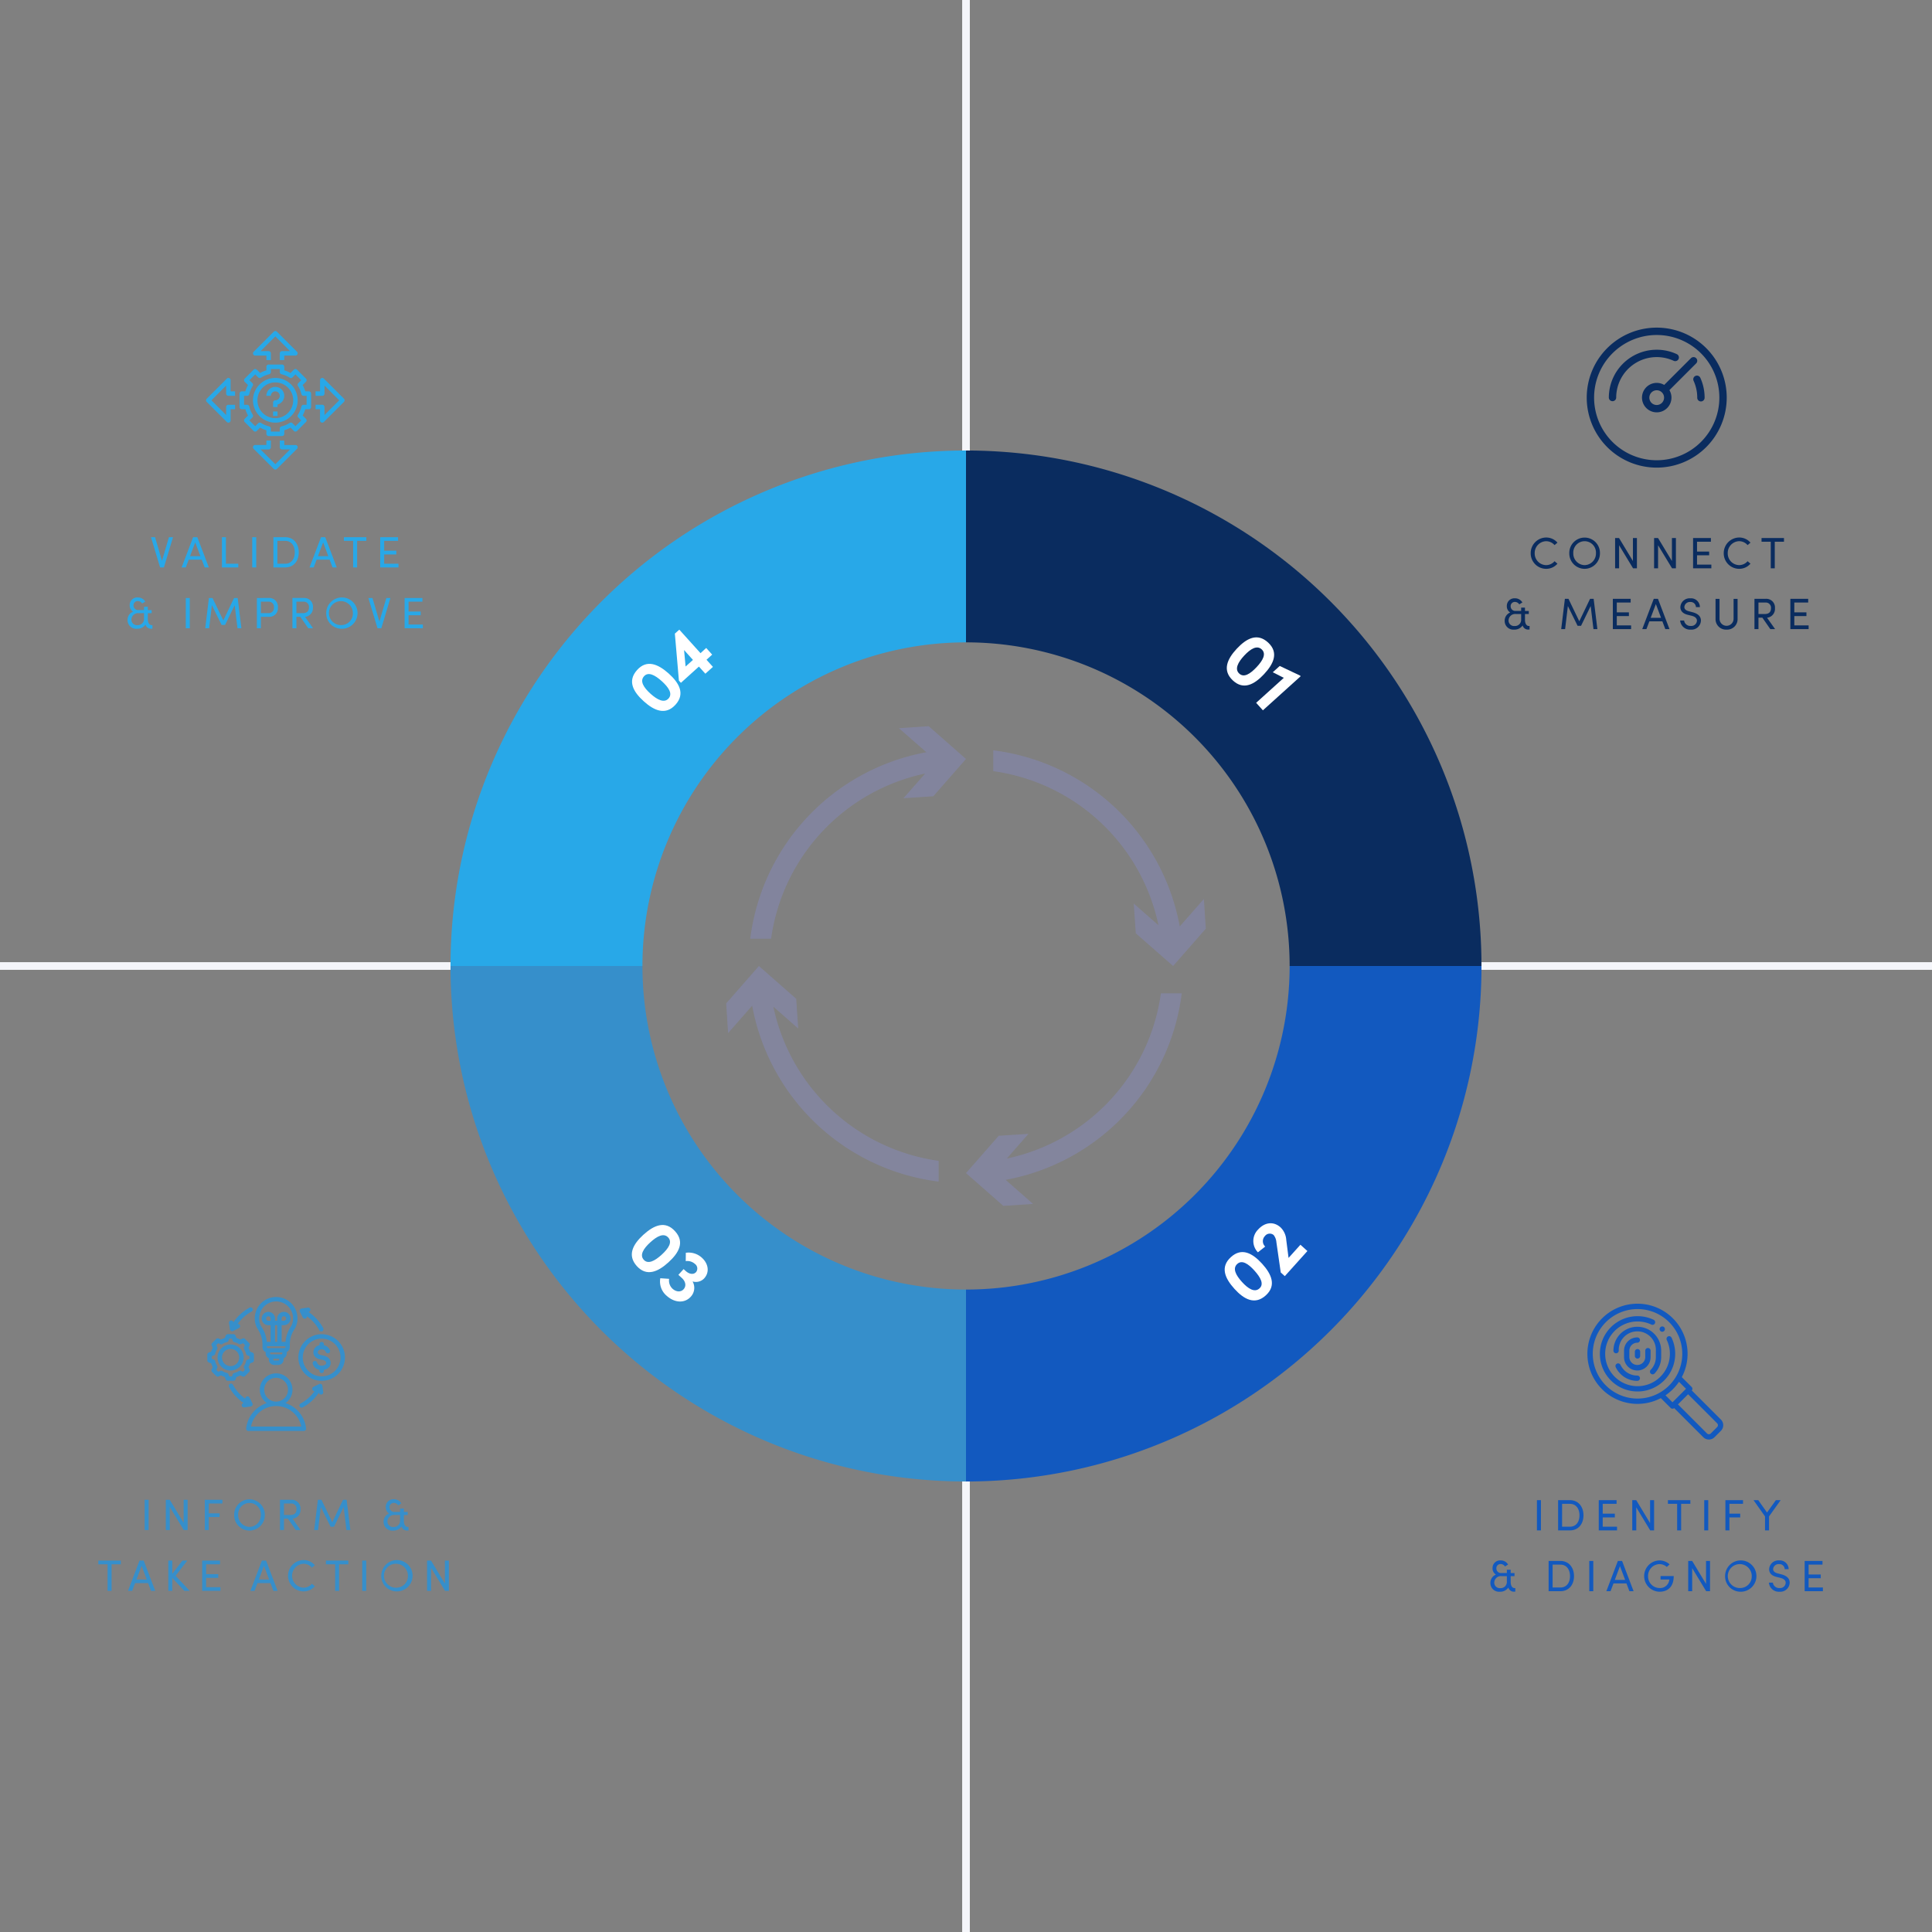 <svg xmlns="http://www.w3.org/2000/svg" width="572" height="572" viewBox="0 0 572 572">
  <rect x="0" y="0" width="572" height="572" fill="#808080" stroke="none"/>
  <g id="Group_9639" data-name="Group 9639" transform="translate(4366 -12590)">
    <rect id="Rectangle_838" data-name="Rectangle 838" width="278" height="286" transform="translate(-4072 12590)" fill="none"/>
    <rect id="Rectangle_841" data-name="Rectangle 841" width="278" height="286" transform="translate(-4366 12590)" fill="none"/>
    <path id="Path_4422" data-name="Path 4422" d="M0,0H278V286H0Z" transform="translate(-4072 12876)" fill="none"/>
    <path id="Path_4423" data-name="Path 4423" d="M0,0H278V286H0Z" transform="translate(-4366 12876)" fill="none"/>
    <g id="Group_9638" data-name="Group 9638">
      <g id="Group_2858" data-name="Group 2858" transform="translate(-5479 11998)">
        <g id="Group_2957" data-name="Group 2957" transform="translate(1113 690)">
          <g id="decision-making_2_" data-name="decision-making (2)" transform="translate(61 0)">
            <path id="Path_4881" data-name="Path 4881" d="M140.519,127.945h-1.056a9.241,9.241,0,0,0-.786-1.856l.985-.985a.661.661,0,0,0,0-.936l-2.647-2.647a.661.661,0,0,0-.935,0l-.986.986a9.21,9.21,0,0,0-1.855-.786v-1.056a.662.662,0,0,0-.662-.662h-3.971a.662.662,0,0,0-.662.662v1.055a9.2,9.2,0,0,0-1.858.783l-.983-.983a.661.661,0,0,0-.935,0l-2.647,2.647a.661.661,0,0,0,0,.936l.983.983a9.158,9.158,0,0,0-.784,1.858h-1.055a.662.662,0,0,0-.662.662v3.971a.662.662,0,0,0,.662.662h1.055a9.241,9.241,0,0,0,.786,1.856l-.985.985a.661.661,0,0,0,0,.936l2.647,2.647a.661.661,0,0,0,.935,0l.986-.986a9.2,9.2,0,0,0,1.856.786v1.056a.662.662,0,0,0,.662.662h3.971a.662.662,0,0,0,.662-.662v-1.055a9.149,9.149,0,0,0,1.858-.784l.983.983a.661.661,0,0,0,.935,0l2.647-2.647a.661.661,0,0,0,0-.936l-.983-.983a9.159,9.159,0,0,0,.784-1.858h1.055a.662.662,0,0,0,.662-.662v-3.971A.662.662,0,0,0,140.519,127.945Zm-.662,3.971h-.9a.662.662,0,0,0-.644.51,7.866,7.866,0,0,1-1.022,2.421.661.661,0,0,0,.09.823l.88.879-1.711,1.711-.88-.88a.66.66,0,0,0-.823-.09,7.872,7.872,0,0,1-2.421,1.022.663.663,0,0,0-.51.644v.9h-2.647v-.9a.662.662,0,0,0-.509-.644,7.9,7.9,0,0,1-2.418-1.024.663.663,0,0,0-.823.09l-.881.882-1.712-1.711.882-.882a.662.662,0,0,0,.091-.823,7.881,7.881,0,0,1-1.024-2.418.662.662,0,0,0-.644-.51h-.9v-2.647h.9a.662.662,0,0,0,.644-.51,7.866,7.866,0,0,1,1.022-2.421.661.661,0,0,0-.09-.823l-.88-.878,1.712-1.711.879.88a.659.659,0,0,0,.823.09,7.872,7.872,0,0,1,2.421-1.022.663.663,0,0,0,.51-.644v-.9h2.647v.9a.661.661,0,0,0,.51.644,7.9,7.9,0,0,1,2.418,1.024.661.661,0,0,0,.823-.09l.881-.882,1.711,1.711-.882.882a.662.662,0,0,0-.091.823,7.881,7.881,0,0,1,1.024,2.418.663.663,0,0,0,.644.51h.9Zm0,0" transform="translate(-110.077 -110.077)" fill="#28a8e8"/>
            <path id="Path_4882" data-name="Path 4882" d="M174.622,168a6.618,6.618,0,1,0,6.618,6.618A6.625,6.625,0,0,0,174.622,168Zm0,11.912a5.294,5.294,0,1,1,5.294-5.294A5.3,5.3,0,0,1,174.622,179.916Zm0,0" transform="translate(-154.106 -154.106)" fill="#28a8e8"/>
            <path id="Path_4883" data-name="Path 4883" d="M218.651,200A2.65,2.65,0,0,0,216,202.651h1.324a1.324,1.324,0,1,1,1.324,1.324.662.662,0,0,0-.662.662v1.324h1.324v-.745a2.648,2.648,0,0,0-.662-5.211Zm0,0" transform="translate(-198.135 -183.459)" fill="#28a8e8"/>
            <path id="Path_4884" data-name="Path 4884" d="M240,288h1.324v1.324H240Zm0,0" transform="translate(-220.15 -264.179)" fill="#28a8e8"/>
            <path id="Path_4885" data-name="Path 4885" d="M168.663,7.281h3.309V8.6H173.3V6.619a.662.662,0,0,0-.662-.662H170.26L174.619,1.6l4.359,4.359H176.6a.662.662,0,0,0-.662.662V8.6h1.324V7.281h3.309a.662.662,0,0,0,.468-1.13L175.087.2a.661.661,0,0,0-.936,0L168.2,6.151a.662.662,0,0,0,.468,1.13Zm0,0" transform="translate(-154.103 -0.001)" fill="#28a8e8"/>
            <path id="Path_4886" data-name="Path 4886" d="M180.575,393.327h-3.309V392h-1.324v1.985a.662.662,0,0,0,.662.662h2.373l-4.359,4.359-4.359-4.359h2.373a.662.662,0,0,0,.662-.662V392h-1.324v1.324h-3.309a.662.662,0,0,0-.468,1.13l5.956,5.956a.661.661,0,0,0,.936,0l5.956-5.956a.662.662,0,0,0-.468-1.13Zm0,0" transform="translate(-154.103 -359.576)" fill="#28a8e8"/>
            <path id="Path_4887" data-name="Path 4887" d="M400.413,174.151l-5.956-5.956a.661.661,0,0,0-1.129.468v3.309H392V173.3h1.985a.662.662,0,0,0,.662-.662V170.26l4.359,4.359-4.359,4.359V176.6a.662.662,0,0,0-.662-.662H392v1.324h1.324v3.309a.661.661,0,0,0,1.129.468l5.956-5.956A.661.661,0,0,0,400.413,174.151Zm0,0" transform="translate(-359.576 -154.103)" fill="#28a8e8"/>
            <path id="Path_4888" data-name="Path 4888" d="M7.281,168.663a.662.662,0,0,0-1.13-.468L.2,174.151a.661.661,0,0,0,0,.936l5.956,5.956a.662.662,0,0,0,1.13-.468v-3.309H8.6v-1.324H6.619a.662.662,0,0,0-.662.662v2.373L1.6,174.619l4.359-4.359v2.373a.662.662,0,0,0,.662.662H8.6v-1.324H7.281Zm0,0" transform="translate(-0.001 -154.103)" fill="#28a8e8"/>
          </g>
        </g>
      </g>
      <g id="Group_9636" data-name="Group 9636" transform="translate(-5094 6989)">
        <path id="Path_19576" data-name="Path 19576" d="M47.96,10.024,45.906,3.043H44.7L47.4,12h1.131l2.691-8.957H50.014ZM61.831,12,58.425,3.043H57.177L53.771,12h1.235l.871-2.3h3.848L60.6,12ZM57.8,4.59l1.534,4.069H56.267Zm9.087-1.547H65.705V12h4.849V10.908H66.888ZM75.858,12V3.043H74.675V12Zm5.083-8.957V12h3.471c2.548,0,4.043-1.924,4.043-4.459s-1.5-4.5-4.043-4.5Zm1.183,7.865V4.135h2.288c1.885,0,2.86,1.5,2.86,3.406s-.975,3.367-2.86,3.367ZM99.7,12,96.294,3.043H95.046L91.64,12h1.235l.871-2.3h3.848l.871,2.3ZM95.67,4.59,97.2,8.659H94.136Zm6.149-1.547V4.135h2.73V12h1.183V4.135h2.73V3.043ZM113.74,8.152h3.588V7.047H113.74V4.135h4.108V3.043H112.57V12h5.408V10.908H113.74ZM44.9,29.077c-.7,0-1.131-.741-1.131-1.82V25.541H44.9v-.91H43.768v-.988H42.637v.975H41.05a1.363,1.363,0,0,1-1.521-1.365,1.233,1.233,0,0,1,1.261-1.3,1.517,1.517,0,0,1,1.287.728L43,22.109a2.493,2.493,0,0,0-2.223-1.222A2.233,2.233,0,0,0,38.4,23.162a2.13,2.13,0,0,0,1,1.924,2.61,2.61,0,0,0-1.638,2.483,2.56,2.56,0,0,0,2.782,2.587,2.909,2.909,0,0,0,2.535-1.235,1.665,1.665,0,0,0,1.807,1.209h.247V29.077Zm-4.212.013a1.623,1.623,0,0,1-1.781-1.664,1.964,1.964,0,0,1,2.223-1.885h1.508v1.807A1.82,1.82,0,0,1,40.687,29.09Zm15.5.91V21.043H55V30Zm14.183-8.957H69.3l-3.185,6.643-3.2-6.643H61.851L60.759,30h1.157l.819-6.825,2.873,5.85h1.027l2.847-5.85L70.313,30h1.157Zm5.681,0V30h1.183V26.633h2.379a2.551,2.551,0,0,0,2.665-2.8,2.563,2.563,0,0,0-2.665-2.8Zm1.183,4.485V22.135H79.6a1.521,1.521,0,0,1,1.5,1.7,1.518,1.518,0,0,1-1.56,1.69ZM92.687,30l-2.379-3.367a2.6,2.6,0,0,0,2.34-2.8,2.566,2.566,0,0,0-2.7-2.8H86.576V30h1.183V26.62h1.157L91.27,30Zm-2.717-7.865a1.523,1.523,0,0,1,1.5,1.7c0,1.014-.52,1.7-1.833,1.7H87.759V22.135Zm11.141,8.021a4.636,4.636,0,1,0-4.524-4.615A4.561,4.561,0,0,0,101.111,30.156Zm0-1.092a3.547,3.547,0,1,1,3.367-3.523A3.432,3.432,0,0,1,101.111,29.064Zm11.219-1.04-2.054-6.981h-1.209l2.7,8.957H112.9l2.691-8.957h-1.209Zm8.632-1.872h3.588v-1.1h-3.588V22.135h4.108V21.043h-5.278V30H125.2V28.908h-4.238Z" transform="translate(728 5757)" fill="#28a8e8"/>
        <g id="Group_2955" data-name="Group 2955" transform="translate(25 4509.253)">
          <path id="Path_19577" data-name="Path 19577" d="M48.74,12.156a4.361,4.361,0,0,0,3.367-1.521l-.858-.728a3.306,3.306,0,0,1-2.509,1.157,3.453,3.453,0,0,1-3.367-3.523A3.479,3.479,0,0,1,48.74,3.979a3.306,3.306,0,0,1,2.509,1.157l.858-.728A4.361,4.361,0,0,0,48.74,2.887a4.611,4.611,0,0,0-4.55,4.654A4.577,4.577,0,0,0,48.74,12.156Zm11.4,0a4.561,4.561,0,0,0,4.55-4.615,4.538,4.538,0,1,0-9.074,0A4.547,4.547,0,0,0,60.141,12.156Zm0-1.092A3.432,3.432,0,0,1,56.8,7.541a3.36,3.36,0,1,1,6.708,0A3.436,3.436,0,0,1,60.141,11.064ZM74.454,9.842l-4.108-6.8h-1.17V12h1.183V5.175L74.493,12h1.144V3.043H74.454ZM86,9.842l-4.108-6.8H80.72V12H81.9V5.175L86.037,12h1.144V3.043H86Zm7.436-1.69h3.588V7.047H93.434V4.135h4.108V3.043H92.264V12h5.408V10.908H93.434Zm12.454,4a4.361,4.361,0,0,0,3.367-1.521l-.858-.728a3.306,3.306,0,0,1-2.509,1.157,3.453,3.453,0,0,1-3.367-3.523,3.479,3.479,0,0,1,3.367-3.562A3.306,3.306,0,0,1,108.4,5.136l.858-.728a4.361,4.361,0,0,0-3.367-1.521,4.611,4.611,0,0,0-4.55,4.654A4.577,4.577,0,0,0,105.888,12.156Zm6.643-9.113V4.135h2.73V12h1.183V4.135h2.73V3.043ZM43.625,29.077c-.7,0-1.131-.741-1.131-1.82V25.541h1.131v-.91H42.493v-.988H41.362v.975H39.776a1.363,1.363,0,0,1-1.521-1.365,1.233,1.233,0,0,1,1.261-1.3,1.517,1.517,0,0,1,1.287.728l.923-.572A2.493,2.493,0,0,0,39.5,20.887a2.233,2.233,0,0,0-2.379,2.275,2.13,2.13,0,0,0,1,1.924,2.61,2.61,0,0,0-1.638,2.483,2.56,2.56,0,0,0,2.782,2.587A2.909,2.909,0,0,0,41.8,28.921a1.665,1.665,0,0,0,1.807,1.209h.247V29.077Zm-4.212.013a1.623,1.623,0,0,1-1.781-1.664,1.964,1.964,0,0,1,2.223-1.885h1.508v1.807A1.82,1.82,0,0,1,39.412,29.09Zm23.413-8.047H61.759l-3.185,6.643-3.2-6.643H54.311L53.219,30h1.157l.819-6.825,2.873,5.85h1.027l2.847-5.85L62.773,30h1.157Zm6.851,5.109h3.588v-1.1H69.676V22.135h4.108V21.043H68.507V30h5.408V28.908H69.676ZM85.276,30,81.87,21.043H80.622L77.216,30h1.235l.871-2.3h3.848l.871,2.3Zm-4.03-7.41,1.534,4.069H79.712Zm10.348,7.566a2.774,2.774,0,0,0,2.99-2.678c0-1.274-.91-2.054-2.431-2.457l-1.17-.312c-1.2-.312-1.3-.936-1.3-1.248a1.612,1.612,0,0,1,1.729-1.482,1.561,1.561,0,0,1,1.7,1.508h1.17a2.619,2.619,0,0,0-2.834-2.6A2.752,2.752,0,0,0,88.5,23.474c0,.728.3,1.846,2.2,2.3l1.157.286c.754.195,1.547.585,1.547,1.456a1.634,1.634,0,0,1-1.807,1.547,1.852,1.852,0,0,1-1.989-1.6h-1.17A2.936,2.936,0,0,0,91.594,30.156Zm10.582,0a3.1,3.1,0,0,0,3.263-3.211v-5.9h-1.183v5.9a2.08,2.08,0,1,1-4.16,0v-5.9H98.913v5.9A3.1,3.1,0,0,0,102.176,30.156ZM116.542,30l-2.379-3.367a2.6,2.6,0,0,0,2.34-2.8,2.566,2.566,0,0,0-2.7-2.8h-3.367V30h1.183V26.62h1.157L115.125,30Zm-2.717-7.865a1.523,1.523,0,0,1,1.5,1.7c0,1.014-.52,1.7-1.833,1.7h-1.872V22.135Zm8.411,4.017h3.588v-1.1h-3.588V22.135h4.108V21.043h-5.278V30h5.408V28.908h-4.238Z" transform="translate(1112 1248)" fill="#0a2c5f"/>
          <g id="_45-gauge_-dashboard_-meter_-pressure_-speed_-speedometer_-traffic" data-name="45-gauge,-dashboard,-meter,-pressure,-speed,-speedometer,-traffic" transform="translate(1167.777 1183.747)">
            <path id="Shape" d="M25.723,5A20.723,20.723,0,1,1,5,25.723,20.723,20.723,0,0,1,25.723,5Zm0,2.181A18.541,18.541,0,1,0,44.264,25.723,18.541,18.541,0,0,0,25.723,7.181ZM37.4,14.045a1.086,1.086,0,0,1,0,1.542l-7.919,7.919a4.361,4.361,0,1,1-1.542-1.542l7.919-7.919a1.091,1.091,0,0,1,1.542,0Zm-11.678,9.5A2.181,2.181,0,1,0,27.9,25.723,2.181,2.181,0,0,0,25.723,23.541Zm12.889-3.734a14.129,14.129,0,0,1,1.29,5.916,1.091,1.091,0,1,1-2.181,0,11.948,11.948,0,0,0-1.09-5,1.091,1.091,0,0,1,1.982-.911ZM25.723,11.544a14.128,14.128,0,0,1,5.966,1.313,1.091,1.091,0,0,1-.919,1.978A12,12,0,0,0,13.725,25.723a1.091,1.091,0,0,1-2.181,0A14.179,14.179,0,0,1,25.723,11.544Z" fill="#0a2c5f"/>
          </g>
        </g>
        <g id="Group_2954" data-name="Group 2954" transform="translate(23.9 4475.1)">
          <g id="Group_2857" data-name="Group 2857" transform="translate(1113 1567)">
            <path id="Path_19574" data-name="Path 19574" d="M47.319,12V3.043H46.136V12ZM52.4,3.043V12h3.471c2.548,0,4.043-1.924,4.043-4.459s-1.5-4.5-4.043-4.5Zm1.183,7.865V4.135h2.288c1.885,0,2.86,1.5,2.86,3.406s-.975,3.367-2.86,3.367ZM65.61,8.152H69.2V7.047H65.61V4.135h4.108V3.043H64.44V12h5.408V10.908H65.61Zm14.027,1.69-4.108-6.8h-1.17V12h1.183V5.175L79.676,12H80.82V3.043H79.637Zm5.278-6.8V4.135h2.73V12h1.183V4.135h2.73V3.043ZM96.849,12V3.043H95.666V12Zm10.3-8.957h-5.213V12h1.183V8.152h3.2V7.047h-3.2V4.135h4.03Zm7.111,3.666-2.6-3.666h-1.4l3.406,4.823V12h1.183V7.866l3.445-4.823h-1.417ZM39.493,29.077c-.7,0-1.131-.741-1.131-1.82V25.541h1.131v-.91H38.362v-.988H37.231v.975H35.645a1.363,1.363,0,0,1-1.521-1.365,1.233,1.233,0,0,1,1.261-1.3,1.517,1.517,0,0,1,1.287.728l.923-.572a2.493,2.493,0,0,0-2.223-1.222,2.233,2.233,0,0,0-2.379,2.275,2.13,2.13,0,0,0,1,1.924,2.61,2.61,0,0,0-1.638,2.483,2.56,2.56,0,0,0,2.782,2.587,2.909,2.909,0,0,0,2.535-1.235A1.665,1.665,0,0,0,39.48,30.13h.247V29.077Zm-4.212.013A1.623,1.623,0,0,1,33.5,27.426a1.964,1.964,0,0,1,2.223-1.885h1.508v1.807A1.82,1.82,0,0,1,35.281,29.09Zm14.313-8.047V30h3.471c2.548,0,4.043-1.924,4.043-4.459s-1.5-4.5-4.043-4.5Zm1.183,7.865V22.135h2.288c1.885,0,2.86,1.5,2.86,3.406s-.975,3.367-2.86,3.367ZM62.815,30V21.043H61.632V30Zm11.934,0-3.406-8.957H70.095L66.689,30h1.235l.871-2.3h3.848l.871,2.3Zm-4.03-7.41,1.534,4.069H69.185Zm11.674,7.566c2.548,0,4.238-1.508,4.238-4.641h-3.9v1.027h2.6a2.736,2.736,0,0,1-2.938,2.522,3.434,3.434,0,0,1-3.354-3.523,3.469,3.469,0,0,1,3.354-3.562,3.339,3.339,0,0,1,2.2.845l.819-.767a4.444,4.444,0,0,0-3.016-1.17,4.636,4.636,0,0,0,0,9.269ZM96.2,27.842l-4.108-6.8h-1.17V30H92.1V23.175L96.238,30h1.144V21.043H96.2Zm10.166,2.314a4.636,4.636,0,1,0-4.524-4.615A4.561,4.561,0,0,0,106.365,30.156Zm0-1.092a3.547,3.547,0,1,1,3.367-3.523A3.432,3.432,0,0,1,106.365,29.064Zm11.609,1.092a2.774,2.774,0,0,0,2.99-2.678c0-1.274-.91-2.054-2.431-2.457l-1.17-.312c-1.2-.312-1.3-.936-1.3-1.248a1.612,1.612,0,0,1,1.729-1.482,1.561,1.561,0,0,1,1.7,1.508h1.17a2.619,2.619,0,0,0-2.834-2.6,2.752,2.752,0,0,0-2.951,2.587c0,.728.3,1.846,2.2,2.3l1.157.286c.754.195,1.547.585,1.547,1.456a1.634,1.634,0,0,1-1.807,1.547,1.852,1.852,0,0,1-1.989-1.6h-1.17A2.936,2.936,0,0,0,117.974,30.156Zm8.593-4h3.588v-1.1h-3.588V22.135h4.108V21.043H125.4V30H130.8V28.908h-4.238Z" fill="#1259bf"/>
          </g>
          <g id="XMLID_1584_" transform="translate(1174.092 1511.9)">
            <g id="XMLID_1242_">
              <path id="XMLID_1243_" d="M68.11,53.186a.785.785,0,0,0-1.419.673,9.579,9.579,0,1,1-4.554-4.553.785.785,0,0,0,.673-1.419,11.149,11.149,0,1,0,5.3,5.3Z" transform="translate(-43.208 -43.141)" fill="#1259bf"/>
              <path id="XMLID_1253_" d="M39.516,34.287,30.9,25.675a.785.785,0,0,0-.056-1.048L27.942,21.72a14.83,14.83,0,1,0-6.214,6.214l2.906,2.906a.785.785,0,0,0,1.048.056l8.612,8.612a2.355,2.355,0,0,0,3.331,0l1.891-1.891A2.358,2.358,0,0,0,39.516,34.287ZM1.577,14.821A13.251,13.251,0,1,1,14.828,28.072,13.266,13.266,0,0,1,1.577,14.821ZM23.116,27.1a14.945,14.945,0,0,0,3.994-3.994l2.073,2.073-3.994,3.994Zm15.29,9.405L36.515,38.4a.785.785,0,0,1-1.11,0L26.8,29.79l3-3L38.406,35.4A.786.786,0,0,1,38.406,36.508Z" transform="translate(-0.007 0)" fill="#1259bf"/>
              <path id="XMLID_1264_" d="M145.869,132.581V130.7a.785.785,0,1,0-1.57,0v1.884a2.355,2.355,0,1,1-4.711,0V130.7a2.358,2.358,0,0,1,2.355-2.355.785.785,0,0,0,0-1.57,3.93,3.93,0,0,0-3.926,3.926v1.884a3.926,3.926,0,1,0,7.851,0Z" transform="translate(-127.182 -116.818)" fill="#1259bf"/>
              <path id="XMLID_1267_" d="M108.136,226.737a5.508,5.508,0,0,1-1.009-1.464.785.785,0,0,0-1.42.671,7.077,7.077,0,0,0,1.3,1.881A7.006,7.006,0,0,0,112.1,230a.785.785,0,0,0,0-1.57A5.449,5.449,0,0,1,108.136,226.737Z" transform="translate(-97.339 -207.172)" fill="#1259bf"/>
              <path id="XMLID_1268_" d="M109.615,100.853a.783.783,0,0,0,.567-.242,7.031,7.031,0,0,0,1.969-4.89V93.837a7.066,7.066,0,0,0-14.132,0,.785.785,0,0,0,1.57,0,5.5,5.5,0,1,1,10.992,0v1.884a5.468,5.468,0,0,1-1.532,3.8.785.785,0,0,0,.566,1.329Z" transform="translate(-90.323 -79.958)" fill="#1259bf"/>
              <path id="XMLID_1269_" d="M178.779,171.556v1.256a.785.785,0,1,0,1.57,0v-1.256a.785.785,0,1,0-1.57,0Z" transform="translate(-164.743 -157.363)" fill="#1259bf"/>
              <path id="XMLID_1272_" d="M272.862,87.11a.786.786,0,1,0-.555-.23A.792.792,0,0,0,272.862,87.11Z" transform="translate(-250.716 -78.824)" fill="#1259bf"/>
            </g>
          </g>
        </g>
        <g id="Group_2953" data-name="Group 2953" transform="translate(-0.187 4475)">
          <path id="Path_19575" data-name="Path 19575" d="M44.008,12V3.043H42.825V12ZM54.369,9.842l-4.108-6.8h-1.17V12h1.183V5.175L54.408,12h1.144V3.043H54.369Zm11.479-6.8H60.635V12h1.183V8.152h3.2V7.047h-3.2V4.135h4.03Zm8.008,9.113a4.561,4.561,0,0,0,4.55-4.615,4.538,4.538,0,1,0-9.074,0A4.547,4.547,0,0,0,73.856,12.156Zm0-1.092a3.432,3.432,0,0,1-3.341-3.523,3.36,3.36,0,1,1,6.708,0A3.436,3.436,0,0,1,73.856,11.064ZM89,12,86.622,8.633a2.6,2.6,0,0,0,2.34-2.795,2.566,2.566,0,0,0-2.7-2.795H82.891V12h1.183V8.62h1.157L87.584,12ZM86.284,4.135a1.523,1.523,0,0,1,1.5,1.7c0,1.014-.52,1.7-1.833,1.7H84.074V4.135Zm16.341-1.092h-1.066L98.374,9.686l-3.2-6.643H94.11L93.018,12h1.157l.819-6.825,2.873,5.85h1.027l2.847-5.85L102.573,12h1.157Zm18.083,8.034c-.7,0-1.131-.741-1.131-1.82V7.541h1.131v-.91h-1.131V5.643h-1.131v.975H116.86a1.363,1.363,0,0,1-1.521-1.365,1.233,1.233,0,0,1,1.261-1.3,1.518,1.518,0,0,1,1.287.728l.923-.572a2.493,2.493,0,0,0-2.223-1.222,2.233,2.233,0,0,0-2.379,2.275,2.13,2.13,0,0,0,1,1.924,2.61,2.61,0,0,0-1.638,2.483,2.56,2.56,0,0,0,2.782,2.587,2.909,2.909,0,0,0,2.535-1.235A1.665,1.665,0,0,0,120.7,12.13h.247V11.077Zm-4.212.013a1.623,1.623,0,0,1-1.781-1.664,1.964,1.964,0,0,1,2.223-1.885h1.508V9.348A1.82,1.82,0,0,1,116.5,11.09ZM29.123,21.043v1.092h2.73V30h1.183V22.135h2.73V21.043ZM45.958,30l-3.406-8.957H41.3L37.9,30h1.235L40,27.7h3.848l.871,2.3Zm-4.03-7.41,1.534,4.069H40.394ZM51.99,25.528l3.458-4.485H54.005l-3,3.913V21.043h-1.17V30H51V26.165L54.59,30h1.573Zm9.035.624h3.588v-1.1H61.025V22.135h4.108V21.043H59.855V30h5.408V28.908H61.025ZM82.189,30l-3.406-8.957H77.535L74.129,30h1.235l.871-2.3h3.848l.871,2.3Zm-4.03-7.41,1.534,4.069H76.625Zm11.687,7.566a4.361,4.361,0,0,0,3.367-1.521l-.858-.728a3.306,3.306,0,0,1-2.509,1.157,3.547,3.547,0,0,1,0-7.085,3.306,3.306,0,0,1,2.509,1.157l.858-.728a4.361,4.361,0,0,0-3.367-1.521,4.635,4.635,0,0,0,0,9.269Zm6.643-9.113v1.092h2.73V30H100.4V22.135h2.73V21.043ZM108.423,30V21.043H107.24V30Zm8.983.156a4.636,4.636,0,1,0-4.524-4.615A4.561,4.561,0,0,0,117.406,30.156Zm0-1.092a3.547,3.547,0,1,1,3.367-3.523A3.432,3.432,0,0,1,117.406,29.064Zm14.313-1.222-4.108-6.8h-1.17V30h1.183V23.175L131.758,30H132.9V21.043h-1.183Z" transform="translate(728.187 1567)" fill="#368fcb"/>
          <path id="skills" d="M44.5,33.965a1.846,1.846,0,0,1-.434,1.469,2.686,2.686,0,0,1-1.554.817v.283a.657.657,0,0,1-1.315,0V36.24a2.5,2.5,0,0,1-1.984-1.819.657.657,0,0,1,1.276-.318,1.344,1.344,0,0,0,1.432.89,1.663,1.663,0,0,0,1.151-.42.537.537,0,0,0,.123-.451c-.039-.322-.238-.718-1.441-.915-1.875-.308-2.313-1.292-2.351-2.063A2.181,2.181,0,0,1,41.2,28.936V28.63a.657.657,0,0,1,1.315,0v.3a2.494,2.494,0,0,1,1.787,1.5.657.657,0,1,1-1.212.509,1.315,1.315,0,0,0-1.561-.731c-.141.032-.842.224-.81.872.008.172.03.629,1.251.83C43.511,32.165,44.363,32.856,44.5,33.965Zm4.257-1.383a6.9,6.9,0,1,1-6.9-6.9A6.91,6.91,0,0,1,48.755,32.582Zm-1.315,0a5.588,5.588,0,1,0-5.588,5.588A5.594,5.594,0,0,0,47.44,32.582ZM14.9,36.444a3.863,3.863,0,1,1,3.863-3.863A3.867,3.867,0,0,1,14.9,36.444Zm2.548-3.863A2.548,2.548,0,1,0,14.9,35.13,2.551,2.551,0,0,0,17.45,32.582Zm-1.7,6.9h-1.69a.657.657,0,0,1-.613-.421l-.278-.723a5.973,5.973,0,0,1-1.105-.458l-.709.315a.658.658,0,0,1-.732-.136l-1.2-1.2a.657.657,0,0,1-.136-.732l.315-.709a5.972,5.972,0,0,1-.458-1.106l-.723-.278A.657.657,0,0,1,8,33.427v-1.69a.657.657,0,0,1,.421-.613l.723-.278A5.974,5.974,0,0,1,9.6,29.74l-.315-.709a.657.657,0,0,1,.136-.732l1.2-1.2a.658.658,0,0,1,.732-.136l.709.315a5.975,5.975,0,0,1,1.105-.458l.278-.723a.657.657,0,0,1,.613-.421h1.69a.657.657,0,0,1,.613.421l.278.723a5.975,5.975,0,0,1,1.105.458l.709-.315a.657.657,0,0,1,.732.136l1.2,1.2a.657.657,0,0,1,.136.732l-.315.709a5.97,5.97,0,0,1,.458,1.106l.723.278a.657.657,0,0,1,.421.613v1.69a.657.657,0,0,1-.421.613l-.723.278a5.968,5.968,0,0,1-.458,1.105l.315.709a.657.657,0,0,1-.136.732l-1.2,1.2a.657.657,0,0,1-.732.136l-.709-.315a5.96,5.96,0,0,1-1.106.458l-.278.723a.657.657,0,0,1-.613.421Zm.246-2.331a4.664,4.664,0,0,0,1.368-.567.657.657,0,0,1,.611-.041l.6.267.557-.557-.267-.6a.657.657,0,0,1,.041-.611,4.666,4.666,0,0,0,.567-1.368.657.657,0,0,1,.4-.461l.614-.236v-.787l-.613-.236a.657.657,0,0,1-.4-.461,4.666,4.666,0,0,0-.567-1.368.657.657,0,0,1-.041-.612l.267-.6-.557-.557-.6.267a.657.657,0,0,1-.611-.041,4.668,4.668,0,0,0-1.368-.567.657.657,0,0,1-.461-.4l-.236-.614h-.787l-.236.614a.657.657,0,0,1-.461.4,4.667,4.667,0,0,0-1.368.567.657.657,0,0,1-.611.041l-.6-.267-.557.557.267.6a.657.657,0,0,1-.041.611,4.665,4.665,0,0,0-.567,1.368.657.657,0,0,1-.4.461l-.614.236v.787l.613.236a.657.657,0,0,1,.4.461,4.669,4.669,0,0,0,.567,1.368.657.657,0,0,1,.041.611l-.267.6.557.557.6-.267a.658.658,0,0,1,.612.041,4.663,4.663,0,0,0,1.368.567.657.657,0,0,1,.461.4l.236.614H15.3l.236-.613a.658.658,0,0,1,.461-.4ZM23.066,24.38A5.925,5.925,0,0,1,22.049,21a6.329,6.329,0,0,1,12.658,0,5.924,5.924,0,0,1-1.017,3.381,8.105,8.105,0,0,0-1.268,4.245v.9a1.579,1.579,0,0,1-.891,1.419v.424a1.581,1.581,0,0,1-.945,1.445v.4a1.581,1.581,0,0,1-1.579,1.579h-1.2a1.581,1.581,0,0,1-1.579-1.579v-.4a1.581,1.581,0,0,1-.945-1.445v-.395a1.581,1.581,0,0,1-.952-1.449v-.9a8.1,8.1,0,0,0-1.268-4.245Zm3.675-3.339a.661.661,0,1,0-.661.661h.661ZM28.7,23.016h-.644v4.93H28.7ZM25.648,29.26v.264a.268.268,0,0,0,.264.264h4.93a.268.268,0,0,0,.264-.264V29.26Zm4.567,2.108V31.1H26.6v.264a.268.268,0,0,0,.264.264h3.086A.268.268,0,0,0,30.216,31.368Zm-.945,1.843v-.264H27.546v.264a.268.268,0,0,0,.264.264h1.2A.268.268,0,0,0,29.271,33.211ZM23.363,21a4.643,4.643,0,0,0,.837,2.717,9.18,9.18,0,0,1,1.4,4.23h1.142v-4.93H26.08a1.975,1.975,0,1,1,1.975-1.975V21.7H28.7V21.04a1.975,1.975,0,1,1,1.975,1.975h-.661v4.93h1.142a9.182,9.182,0,0,1,1.4-4.23A4.642,4.642,0,0,0,33.391,21a5.014,5.014,0,1,0-10.028,0Zm7.311.7a.661.661,0,1,0-.661-.661V21.7Zm5.587-.979a.657.657,0,0,0,1.243-.341,12.154,12.154,0,0,1,3.662,4.137.657.657,0,1,0,1.156-.626,13.463,13.463,0,0,0-4.348-4.784h.007a.657.657,0,0,0-.188-1.3L35.9,18.08a.657.657,0,0,0-.493.947ZM14.7,24.24a.657.657,0,0,0,.947.493l1.7-.856A.657.657,0,0,0,17,22.634a12.155,12.155,0,0,1,4.137-3.662.657.657,0,0,0-.626-1.156,13.462,13.462,0,0,0-4.784,4.348v-.007a.657.657,0,0,0-1.3.188Zm6.65,22.5a.657.657,0,0,0,0-.6l-.856-1.7a.657.657,0,0,0-1.243.342,12.163,12.163,0,0,1-3.665-4.14.657.657,0,1,0-1.156.626,13.469,13.469,0,0,0,4.351,4.787h-.008a.657.657,0,1,0,.188,1.3l1.9-.274a.657.657,0,0,0,.489-.347Zm20.711-5.814a.657.657,0,0,0-.947-.493l-1.7.856a.657.657,0,0,0,.341,1.243,12.154,12.154,0,0,1-4.137,3.662.657.657,0,1,0,.626,1.156A13.462,13.462,0,0,0,41.03,43v.007a.657.657,0,0,0,1.3-.188ZM37.248,53.6a.657.657,0,0,1-.654.727H20.161a.657.657,0,0,1-.654-.727,8.9,8.9,0,0,1,6.1-7.525,4.836,4.836,0,1,1,5.545,0A8.9,8.9,0,0,1,37.248,53.6Zm-8.872-7.962h0a3.521,3.521,0,1,0-3.523-3.521A3.525,3.525,0,0,0,28.38,45.639Zm7.452,7.375a7.588,7.588,0,0,0-7.448-6.06h0a7.588,7.588,0,0,0-7.448,6.06Z" transform="translate(781.562 1495.33)" fill="#368fcb"/>
        </g>
      </g>
    </g>
    <g id="Group_2855" data-name="Group 2855" transform="translate(-5004 11839)">
      <g id="Group_9635" data-name="Group 9635">
        <g id="How_it_works_Humanyze_Platform_Graphics_OUTLINED-04" data-name="How it works_Humanyze_Platform Graphics_OUTLINED-04" transform="translate(638 751)">
          <g id="Group_2829" data-name="Group 2829" transform="translate(284.866 0)">
            <rect id="Rectangle_834" data-name="Rectangle 834" width="2.268" height="133.382" fill="#f5f6fa"/>
          </g>
          <g id="Group_2830" data-name="Group 2830" transform="translate(284.866 438.618)">
            <rect id="Rectangle_835" data-name="Rectangle 835" width="2.268" height="133.382" fill="#f5f6fa"/>
          </g>
          <g id="Group_2847" data-name="Group 2847" transform="translate(214.999 214.999)">
            <g id="Group_2834" data-name="Group 2834" transform="translate(79.076 7.145)">
              <path id="Union_8" data-name="Union 8" d="M14229.114-6375.975l-.594-8.8,7.313,6.414v-.014a58.169,58.169,0,0,0-48.914-45.6v-6.168a64.2,64.2,0,0,1,55.215,52.139l7.145-8.131.57,8.8-9.684,11.049Z" transform="translate(-14186.925 6430.145)" fill="#8487aa" opacity="0.7"/>
            </g>
            <g id="Group_2838" data-name="Group 2838" transform="translate(7.123)">
              <path id="Union_11" data-name="Union 11" d="M14258.878-6360.073a64.231,64.231,0,0,1,52.128-55.212l.019,0-8.139-7.121,8.825-.59,11.046,9.709-9.684,11.046-8.828.568,6.423-7.3h0a58.175,58.175,0,0,0-45.615,48.907Z" transform="translate(-14258.878 6422.999)" fill="#8487aa" opacity="0.7"/>
            </g>
            <g id="Group_2842" data-name="Group 2842" transform="translate(0 71.001)" opacity="0.7">
              <path id="Union_10" data-name="Union 10" d="M14273.693-6482.251l-7.124,8.121-.568-8.8,9.688-11.069,11.043,9.706.59,8.8-7.356-6.468c0,.017.007.033.01.049a58.236,58.236,0,0,0,48.929,45.595v6.146A64.211,64.211,0,0,1,14273.693-6482.251Z" transform="translate(-14266.002 6494)" fill="#8487aa"/>
            </g>
            <g id="Group_2846" data-name="Group 2846" transform="translate(71.001 79.099)" opacity="0.7">
              <path id="Union_9" data-name="Union 9" d="M14195-6448.883l9.687-11.047,8.8-.565-6.409,7.306.011,0a58.2,58.2,0,0,0,45.615-48.907h6.169a64.222,64.222,0,0,1-52.124,55.212l-.024,0,8.122,7.12-8.8.587Z" transform="translate(-14195 6502.098)" fill="#8487aa"/>
            </g>
          </g>
          <g id="Group_2852" data-name="Group 2852" transform="translate(133.382 133.382)">
            <path id="Path_4393" data-name="Path 4393" d="M381.158,176.46v56.8a95.808,95.808,0,0,0-95.795,95.817H228.54A152.611,152.611,0,0,1,381.158,176.46Z" transform="translate(-228.54 -176.46)" fill="#28a8e8"/>
            <path id="Path_4394" data-name="Path 4394" d="M381.158,339.535v56.823A152.611,152.611,0,0,1,228.54,243.74h56.823A95.8,95.8,0,0,0,381.158,339.535Z" transform="translate(-228.54 -91.122)" fill="#368fcb"/>
            <g id="Group_2848" data-name="Group 2848" transform="translate(53.744 53.035)">
              <path id="Path_4395" data-name="Path 4395" d="M255.7,215.387c-3.176-2.858-4.877-6.034-1.974-9.255,2.858-3.176,6.17-1.815,9.368,1.043,3.13,2.813,4.9,6.011,2.019,9.21C262.208,219.606,258.828,218.223,255.7,215.387Zm5.353-5.943c-2.042-1.837-4.015-2.881-5.285-1.452-1.293,1.452-.091,3.335,1.951,5.172,2,1.792,4.038,2.836,5.331,1.384C264.317,213.119,263.047,211.259,261.051,209.444Z" transform="translate(-252.232 -194.178)" fill="#fff"/>
              <path id="Path_4396" data-name="Path 4396" d="M267.1,205.261l1.769,1.973-1.679,1.52,1.905,2.11-2.246,2.019-1.905-2.11-5.331,4.809-.59-.658-1.2-13.905,1.316-1.18,6.283,6.964Zm-6.1,5.49,2.178-1.951-2.631-2.926Z" transform="translate(-245.145 -199.84)" fill="#fff"/>
            </g>
            <g id="Group_2849" data-name="Group 2849" transform="translate(53.679 229.296)">
              <path id="Path_4397" data-name="Path 4397" d="M255.62,280.44c3.176-2.881,6.488-4.265,9.391-1.043,2.881,3.176,1.2,6.329-1.974,9.21-3.108,2.836-6.465,4.265-9.346,1.112C250.788,286.5,252.512,283.276,255.62,280.44Zm5.4,5.92c2.019-1.837,3.244-3.7,1.974-5.1-1.316-1.452-3.312-.431-5.331,1.429-2,1.815-3.221,3.743-1.905,5.172C257.027,289.242,259.023,288.175,261.019,286.361Z" transform="translate(-252.204 -277.543)" fill="#fff"/>
              <path id="Path_4398" data-name="Path 4398" d="M265,294.2c-1.792,2-4.764,1.883-7.145-.272a5.5,5.5,0,0,1-1.883-5.195l2.609.181a3.339,3.339,0,0,0,.975,2.9c1.134,1.043,2.518,1.066,3.312.181.839-.93.635-2.268-.5-3.312l-1.043-.953,1.543-1.7.635.567c1.2,1.089,2.473,1.066,3.108.249a1.688,1.688,0,0,0-.431-2.382,3.325,3.325,0,0,0-2.677-.794l.023-2.473a5.812,5.812,0,0,1,4.741,1.452c1.928,1.747,2.382,4.287.68,6.147a3.356,3.356,0,0,1-3.425.885A3.841,3.841,0,0,1,265,294.2Z" transform="translate(-247.539 -272.971)" fill="#fff"/>
            </g>
            <path id="Path_4399" data-name="Path 4399" d="M448.438,329.078h-56.8a95.813,95.813,0,0,0-95.817-95.817v-56.8A152.611,152.611,0,0,1,448.438,329.078Z" transform="translate(-143.202 -176.46)" fill="#0a2c5f"/>
            <g id="Group_2850" data-name="Group 2850" transform="translate(229.832 55.321)">
              <path id="Path_4400" data-name="Path 4400" d="M332.81,204.21c2.926-3.13,6.125-4.764,9.3-1.815,3.13,2.926,1.7,6.215-1.225,9.346-2.881,3.085-6.1,4.786-9.232,1.86C328.478,210.652,329.929,207.3,332.81,204.21Zm5.852,5.467c1.883-2,2.949-3.947,1.542-5.263-1.429-1.338-3.335-.159-5.195,1.837-1.837,1.973-2.9,3.992-1.474,5.308C334.92,212.875,336.8,211.651,338.663,209.677Z" transform="translate(-329.859 -200.848)" fill="#fff"/>
              <path id="Path_4401" data-name="Path 4401" d="M346.711,207.438l.159.181-11.183,10.094-2-2.223,8.189-7.395-3.267-1.656,2.064-1.86Z" transform="translate(-325 -196.114)" fill="#fff"/>
            </g>
            <path id="Path_4402" data-name="Path 4402" d="M448.438,243.74A152.611,152.611,0,0,1,295.82,396.358V339.535a95.808,95.808,0,0,0,95.817-95.795h56.8Z" transform="translate(-143.202 -91.122)" fill="#1259bf"/>
            <g id="Group_2851" data-name="Group 2851" transform="translate(229.205 228.787)">
              <path id="Path_4403" data-name="Path 4403" d="M332.48,291.972c-2.881-3.176-4.265-6.488-1.043-9.414,3.176-2.881,6.329-1.2,9.232,1.973,2.836,3.13,4.265,6.488,1.089,9.369C338.537,296.827,335.316,295.1,332.48,291.972Zm5.921-5.4c-1.837-2.042-3.7-3.267-5.1-1.973-1.452,1.316-.431,3.312,1.406,5.331,1.815,2,3.743,3.221,5.172,1.905C341.3,290.566,340.216,288.592,338.4,286.573Z" transform="translate(-329.583 -272.551)" fill="#fff"/>
              <path id="Path_4404" data-name="Path 4404" d="M343.755,287.575l3.516-3.9,2.064,1.86-6.692,7.44-1.2-1.089-1.293-8.983a3.925,3.925,0,0,0-.817-2.11,1.8,1.8,0,0,0-2.586.318,2.193,2.193,0,0,0,.091,3.108l-2.155,1.7a4.793,4.793,0,0,1,.068-6.76c2-2.2,4.6-2.45,6.624-.635a5.7,5.7,0,0,1,1.7,3.743Z" transform="translate(-324.842 -277.318)" fill="#fff"/>
            </g>
          </g>
          <g id="Group_2853" data-name="Group 2853" transform="translate(438.618 284.866)">
            <rect id="Rectangle_836" data-name="Rectangle 836" width="133.382" height="2.268" fill="#f5f6fa"/>
          </g>
          <g id="Group_2854" data-name="Group 2854" transform="translate(0 284.866)">
            <rect id="Rectangle_837" data-name="Rectangle 837" width="133.382" height="2.268" fill="#f5f6fa"/>
          </g>
        </g>
      </g>
    </g>
  </g>
</svg>
